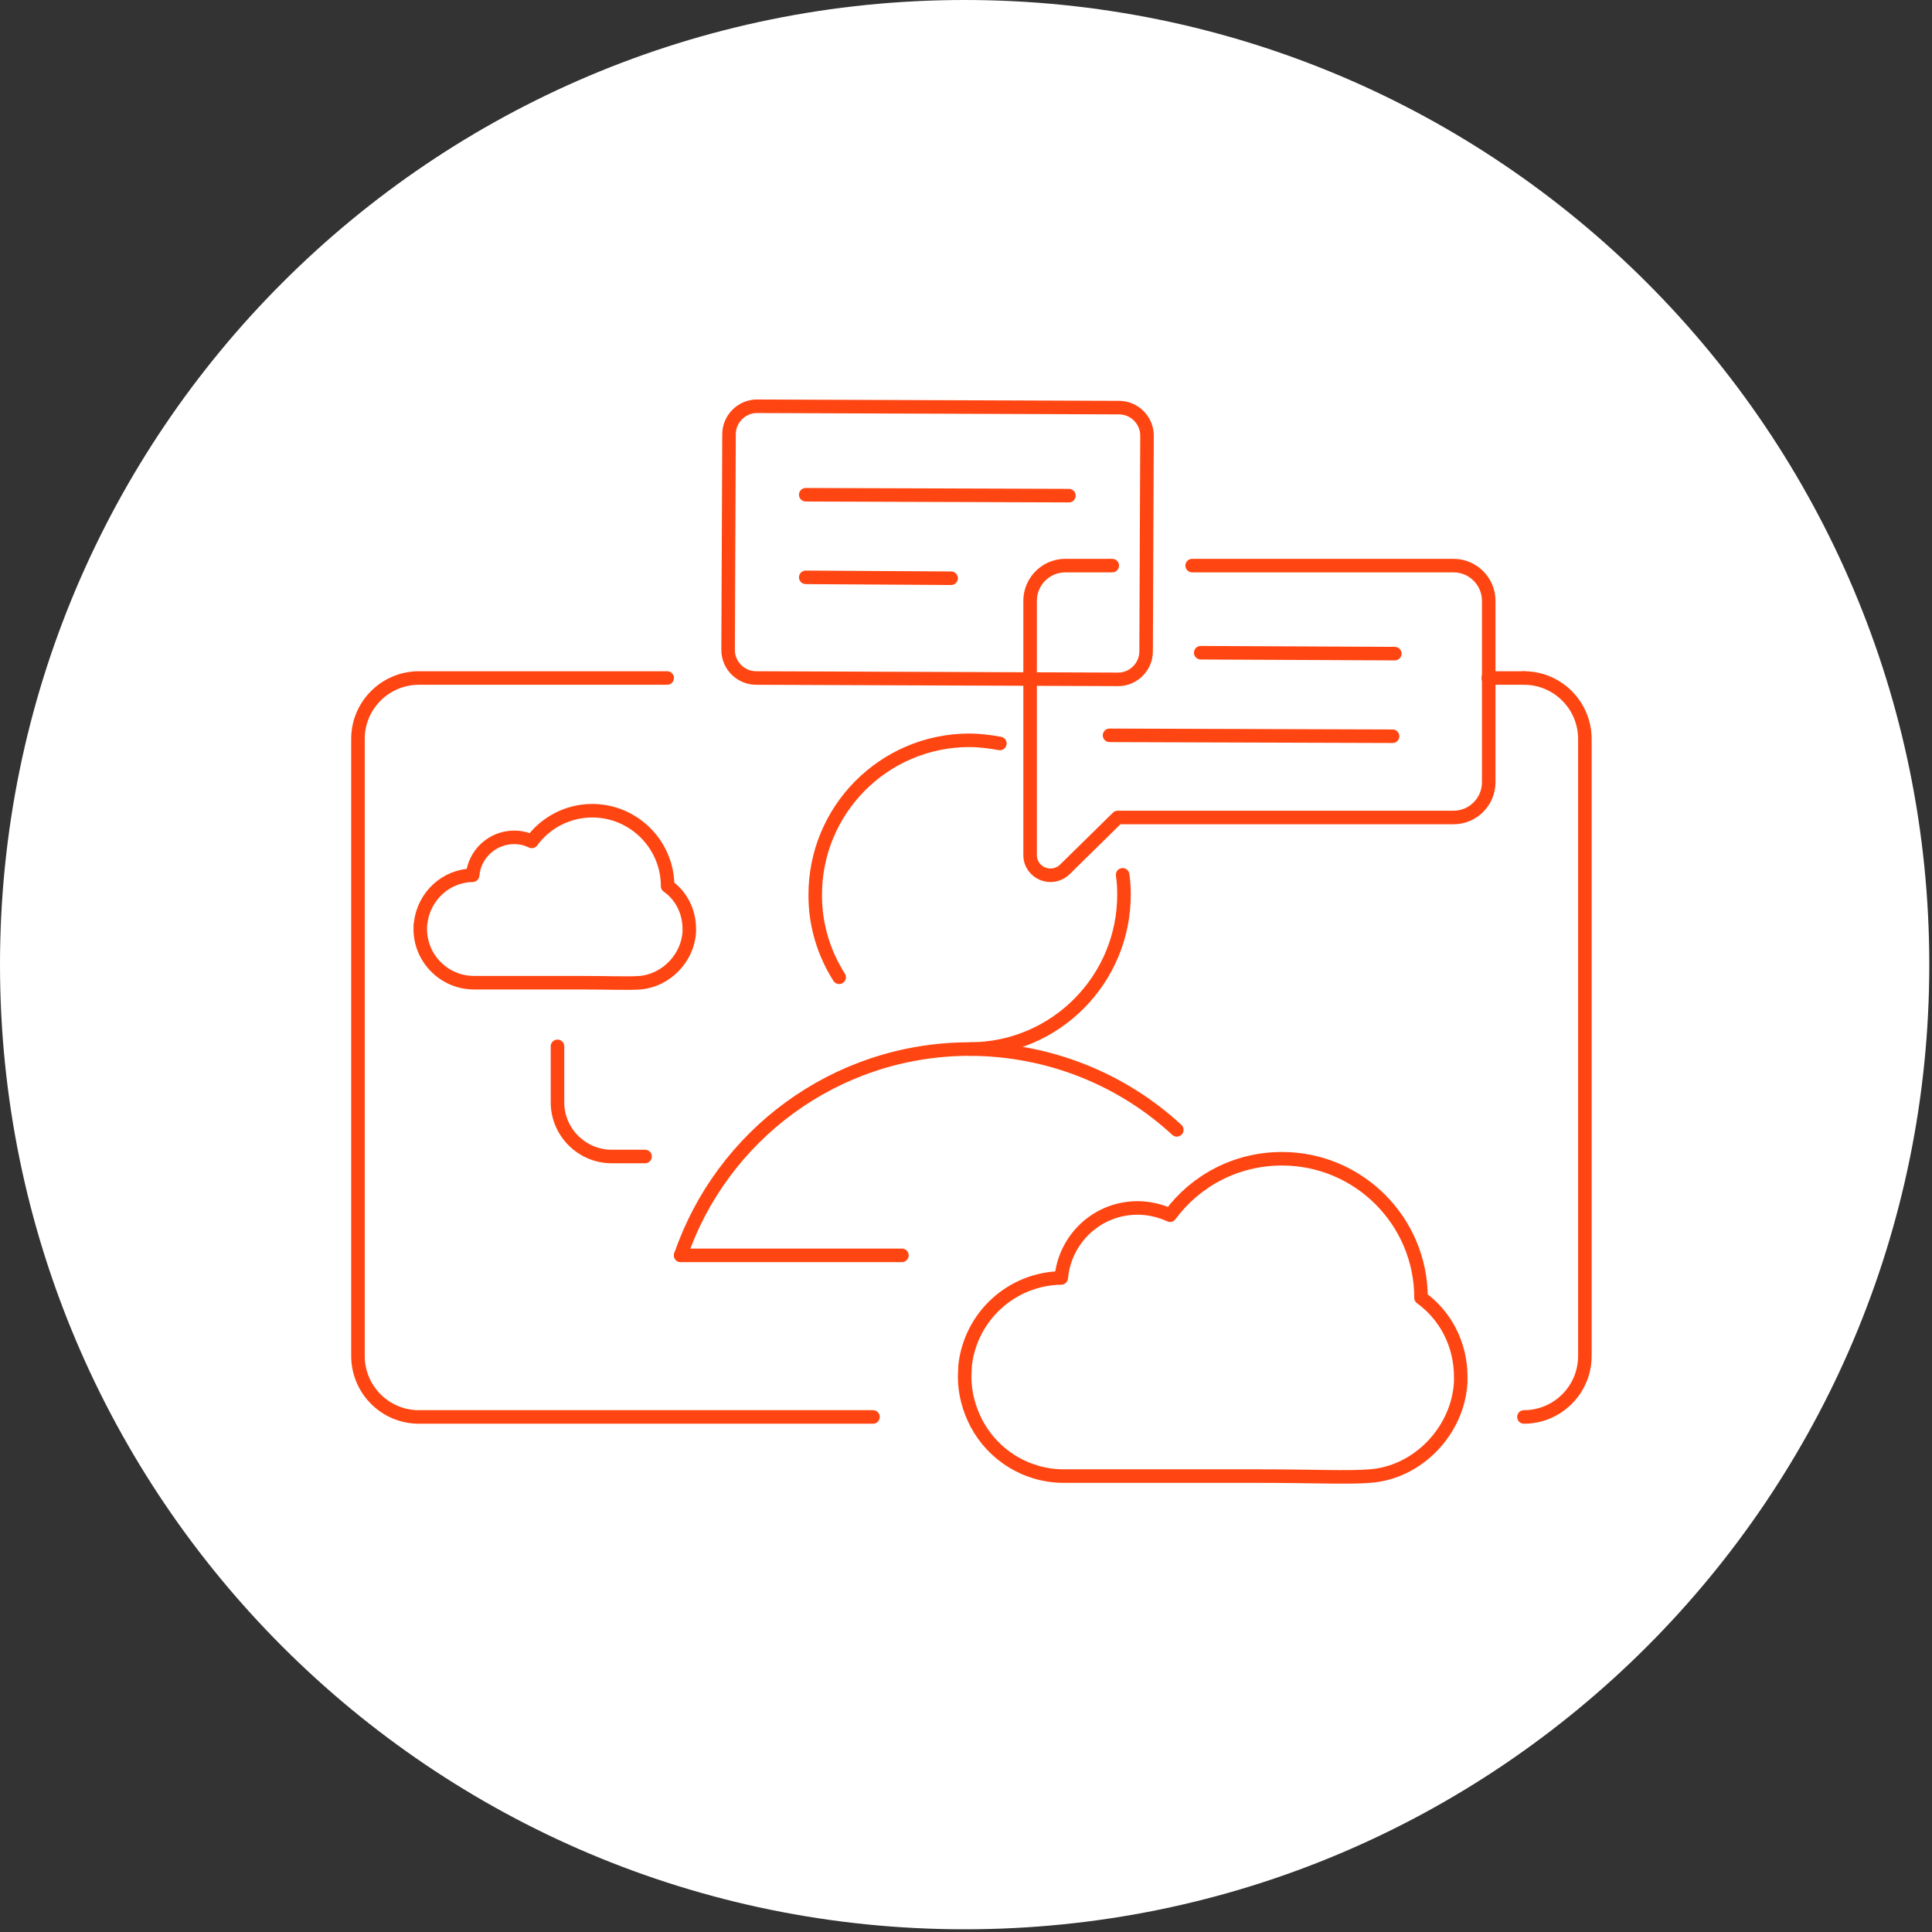 <svg width="428" height="428" viewBox="0 0 428 428" fill="none" xmlns="http://www.w3.org/2000/svg">
<rect x="0" y="0" width="428" height="428" fill="#333333" stroke="none"/>
<path d="M213.7 427.4C331.723 427.4 427.4 331.723 427.4 213.7C427.4 95.677 331.723 0 213.7 0C95.677 0 0 95.677 0 213.7C0 331.723 95.677 427.4 213.7 427.4Z" fill="white"/>
<path d="M221.5 164.7C219.3 164.3 217 164 214.6 164C195.7 164.1 180.5 179.5 180.6 198.4C180.6 205.1 182.6 211.3 185.9 216.5" stroke="#FF4612" stroke-width="3" stroke-miterlimit="10" stroke-linecap="round" stroke-linejoin="round"/>
<path d="M215 232.4C233.9 232.3 249.1 216.9 249 198C249 196.6 248.9 195.1 248.7 193.8" stroke="#FF4612" stroke-width="3" stroke-miterlimit="10" stroke-linecap="round" stroke-linejoin="round"/>
<path d="M260.7 250.3C248.7 239.2 232.6 232.5 215 232.4C214.8 232.4 214.6 232.4 214.4 232.4C184.9 232.6 159.9 251.6 150.8 278.1" stroke="#FF4612" stroke-width="3" stroke-miterlimit="10" stroke-linecap="round" stroke-linejoin="round"/>
<path d="M123.5 231.8V244.2C123.5 250.8 128.9 256.2 135.5 256.2H142.9" stroke="#FF4612" stroke-width="3" stroke-miterlimit="10" stroke-linecap="round" stroke-linejoin="round"/>
<path d="M150.8 278.1H199.8" stroke="#FF4612" stroke-width="3" stroke-miterlimit="10" stroke-linecap="round" stroke-linejoin="round"/>
<path d="M323.6 305C323.6 305.4 323.6 305.8 323.6 306.2C323 316.9 314.2 326.2 303.5 327C298.8 327.4 290.8 327 278.6 327H235.7C227.3 327 220 322.3 216.3 315.3C214.7 312.2 213.7 308.7 213.7 305C213.7 304.2 213.8 303.3 213.8 302.5C215 291.7 224 283.3 235.1 283.1C235.9 274.4 243.1 267.6 252 267.6C254.6 267.6 257 268.2 259.2 269.2C264.8 261.6 273.8 256.7 284 256.7C301 256.7 314.8 270.5 314.8 287.5C320.2 291.4 323.6 297.8 323.6 305Z" stroke="#FF4612" stroke-width="3" stroke-miterlimit="10" stroke-linecap="round" stroke-linejoin="round"/>
<path d="M152.7 205.8C152.7 206 152.7 206.2 152.7 206.4C152.4 212.2 147.6 217.2 141.8 217.7C139.2 217.9 134.9 217.7 128.3 217.7H105C100.4 217.7 96.5 215.1 94.5 211.4C93.6 209.7 93.1 207.8 93.1 205.8C93.1 205.3 93.1 204.9 93.2 204.4C93.9 198.6 98.7 194 104.7 193.9C105.1 189.2 109.1 185.5 113.9 185.5C115.3 185.5 116.6 185.8 117.8 186.4C120.8 182.3 125.7 179.6 131.2 179.6C140.4 179.6 147.9 187.1 147.9 196.3C150.9 198.4 152.7 201.9 152.7 205.8Z" stroke="#FF4612" stroke-width="3" stroke-miterlimit="10" stroke-linecap="round" stroke-linejoin="round"/>
<path d="M246.4 125.3H236C231.7 125.3 228.2 128.8 228.2 133.1V171.2V173.3V189.4C228.2 193.4 233 195.4 235.9 192.6L247.6 181.1H322C326.3 181.1 329.8 177.6 329.8 173.3V133.1C329.8 128.8 326.3 125.3 322 125.3H264.1" stroke="#FF4612" stroke-width="3" stroke-miterlimit="10" stroke-linecap="round" stroke-linejoin="round"/>
<path d="M247.7 150.5L167.5 150.2C164.1 150.2 161.3 147.4 161.3 144L161.5 96.2C161.5 92.8 164.3 90 167.7 90L247.9 90.3C251.3 90.3 254.1 93.1 254.1 96.5L253.9 144.3C253.9 147.7 251.1 150.5 247.7 150.5Z" stroke="#FF4612" stroke-width="3" stroke-miterlimit="10" stroke-linecap="round" stroke-linejoin="round"/>
<path d="M178.5 109.6L236.8 109.8" stroke="#FF4612" stroke-width="3" stroke-miterlimit="10" stroke-linecap="round" stroke-linejoin="round"/>
<path d="M178.5 127.9L210.7 128.1" stroke="#FF4612" stroke-width="3" stroke-miterlimit="10" stroke-linecap="round" stroke-linejoin="round"/>
<path d="M266 144.6L309 144.8" stroke="#FF4612" stroke-width="3" stroke-miterlimit="10" stroke-linecap="round" stroke-linejoin="round"/>
<path d="M245.8 162.9L308.5 163.1" stroke="#FF4612" stroke-width="3" stroke-miterlimit="10" stroke-linecap="round" stroke-linejoin="round"/>
<path d="M337.6 150.2C345.1 150.2 351.1 156.3 351.1 163.7V300.4C351.1 307.9 345 313.9 337.6 313.9" stroke="#FF4612" stroke-width="3" stroke-miterlimit="10" stroke-linecap="round" stroke-linejoin="round"/>
<path d="M329.7 150.2H337.6" stroke="#FF4612" stroke-width="3" stroke-miterlimit="10" stroke-linecap="round" stroke-linejoin="round"/>
<path d="M193.4 313.9H92.8C85.3 313.9 79.3 307.8 79.3 300.4V163.7C79.3 156.2 85.4 150.2 92.8 150.2H147.8" stroke="#FF4612" stroke-width="3" stroke-miterlimit="10" stroke-linecap="round" stroke-linejoin="round"/>
</svg>
